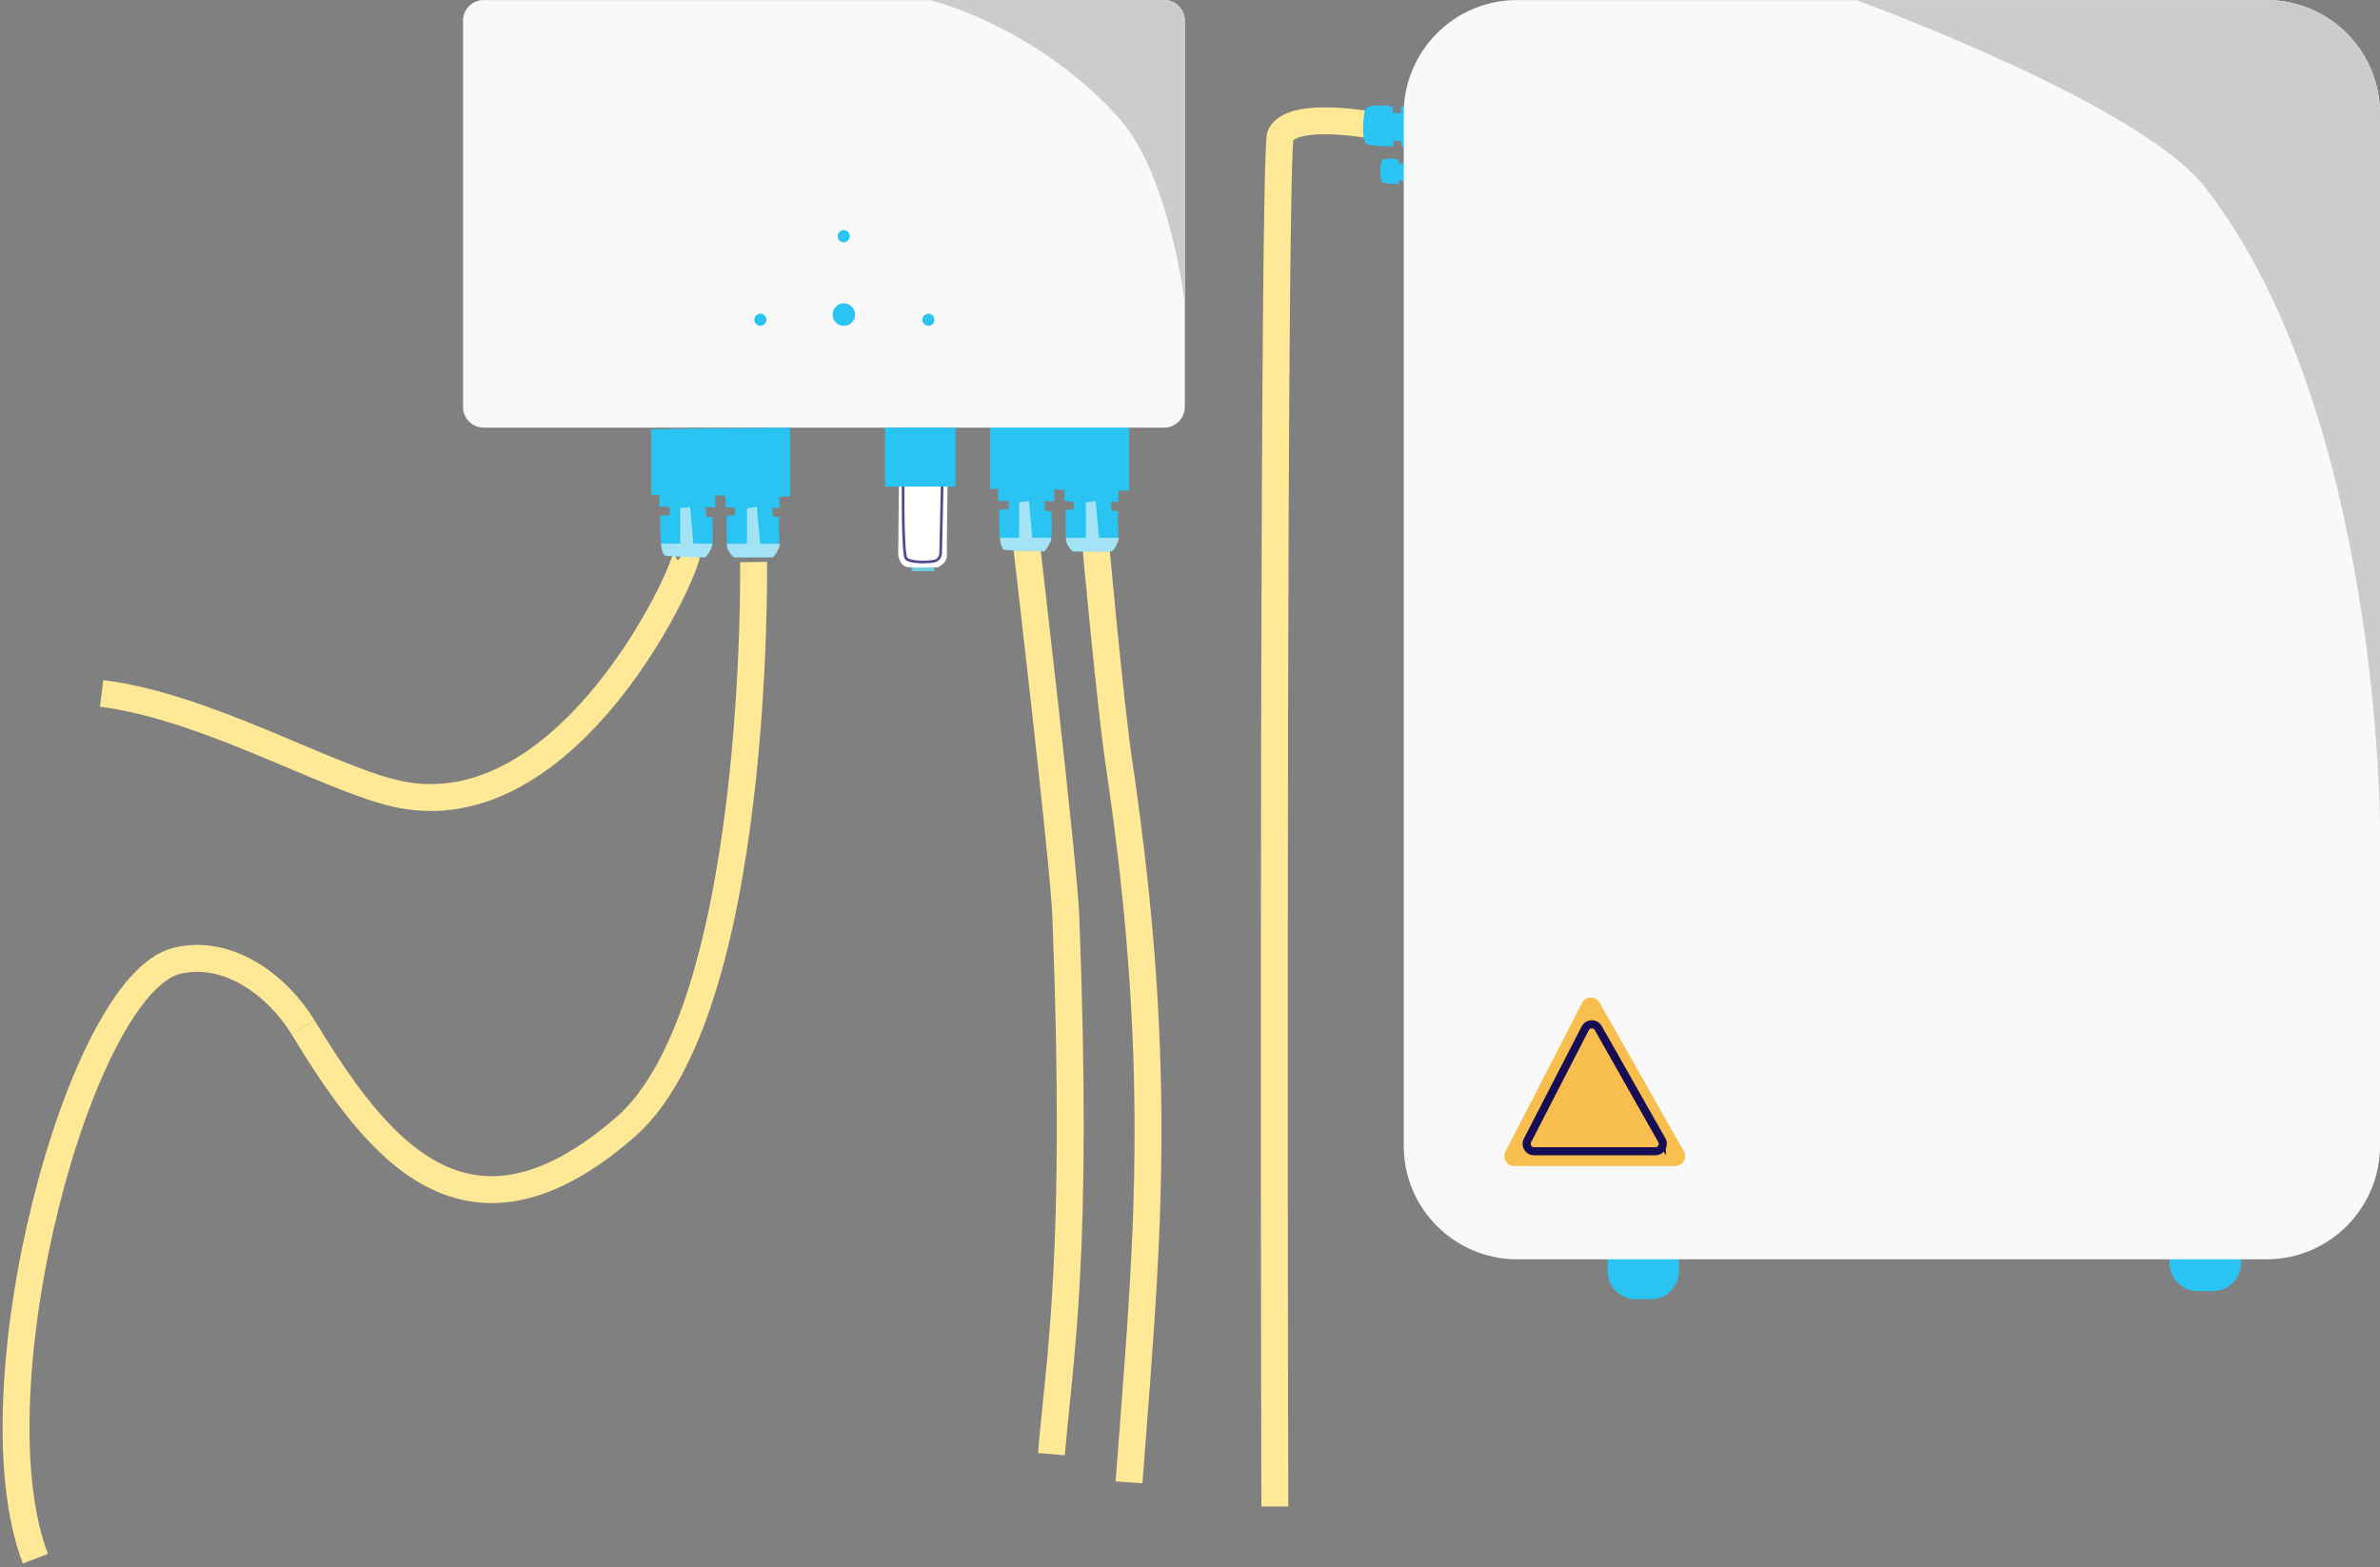 <svg xmlns="http://www.w3.org/2000/svg" width="445" height="293" fill="none"><rect width="100%" height="100%" fill="#808080" stroke="none"/><path stroke="#FFE896" stroke-miterlimit="10" stroke-width="5.03" d="M128.414 102.931c1.333 1.236-21.626 53.258-54.682 45.378-12.855-3.064-35.462-16.276-54.733-18.659"/><path stroke="#FFE896" stroke-miterlimit="10" stroke-width="5.03" d="M56.661 192.065c13.905 22.918 30.652 44.357 60.225 18.72 25.25-21.892 24.014-105.704 24.014-105.704M191.775 100.559s7.114 60.61 7.505 70.737c2.468 63.736-1.174 82.434-2.694 100.593M204.857 101.66s2.7 29.811 4.379 41.129c8.816 59.334 4.919 92.816 1.867 134.37M238.367 281.669c-.17-50.421-.312-253.73 1.055-256.407 2.423-4.743 17.802-1.73 17.802-1.73"/><path fill="#6DCBDB" d="M174.677 105.438h-4.198v1.373h4.198z"/><path fill="#fff" d="m168.119 86.53-.182 17.274s.256 2.077 1.867 2.247 5.593 0 5.593 0 1.696-.76 1.651-2.162.17-17.359.17-17.359z"/><path stroke="#554694" stroke-miterlimit="10" stroke-width=".5" d="M168.873 88.975s-.181 14.455.551 15.419c.584.766 3.477.795 5.156.545.738-.108 1.282-.749 1.299-1.498l.318-14.636"/><path fill="#2AC4F3" d="m209.078 93.87-1.379-.062.193 1.73h1.186l-.091 1.731c.13 1.407.113 2.473.011 3.285-.091.783-.261 1.333-.448 1.707a1.9 1.9 0 0 1-.442.613q.002.002-.006.011c-.221.199-.397.227-.397.227h-6.933c-.516 0-1.219-1.22-1.412-1.861-.034-.113-.057-.357-.08-.692-.096-1.605-.051-5.207-.051-5.207l1.538-.131v-1.345l-1.731-.192V91.63l-1.923-.13v2.308l-1.86-.13.192 1.86 1.152.063s.062 3.529 0 4.811q-.002.075-.011.142c-.142 1.242-1.333 2.552-1.333 2.552s-6.161-.13-7.443-.323c-.454-.068-.704-1.027-.84-2.235-.25-2.213-.108-5.276-.108-5.276h1.725v-1.605h-1.923V91.42h-1.521V79.155l25.971-.312v12.832l-2.025.13v2.054z"/><path fill="#F9F9F9" d="M221.53 3.863v72.235a3.86 3.86 0 0 1-3.852 3.857H90.433a3.864 3.864 0 0 1-3.852-3.857V3.863A3.86 3.86 0 0 1 90.433.006h127.245a3.864 3.864 0 0 1 3.852 3.857"/><path fill="#F9F9F9" d="M190.538 93.933v6.621h2.474l-.624-6.876z" opacity=".59"/><path fill="#F9F9F9" d="M196.586 100.554c-.142 1.242-1.333 2.552-1.333 2.552s-6.161-.13-7.443-.323c-.454-.068-.704-1.027-.84-2.235h9.621zM203.025 93.933v6.621h2.473l-.624-6.876zM209.242 100.554c-.068.607-.391 1.225-.692 1.707a7 7 0 0 1-.443.613q.001.002-.005.011c-.221.199-.397.227-.397.227h-6.933c-.516 0-1.219-1.22-1.412-1.861-.034-.113-.057-.357-.08-.692h9.956z" opacity=".59"/><path fill="#2AC4F3" d="m145.71 94.972-1.378-.063.193 1.73h1.185l-.09 1.73c.13 1.407.113 2.474.011 3.285-.091.783-.261 1.333-.448 1.708a1.9 1.9 0 0 1-.443.612q.001.002-.005.012c-.222.198-.397.227-.397.227h-6.933c-.516 0-1.219-1.22-1.412-1.861-.034-.113-.057-.357-.08-.692-.096-1.606-.051-5.208-.051-5.208l1.538-.13v-1.345l-1.731-.193v-2.053l-1.923-.13v2.308l-1.861-.13.193 1.86 1.152.063s.062 3.528 0 4.81q-.002.076-.011.142c-.142 1.243-1.334 2.553-1.334 2.553s-6.16-.13-7.443-.323c-.453-.068-.703-1.027-.839-2.235-.25-2.213-.108-5.276-.108-5.276h1.725v-1.606h-1.923v-2.246h-1.521V80.256l25.971-.312v12.832l-2.025.13v2.054z"/><path fill="#F9F9F9" d="M127.177 95.034v6.626h2.467l-.618-6.881z" opacity=".59"/><path fill="#F9F9F9" d="M133.218 101.66c-.141 1.242-1.333 2.553-1.333 2.553s-6.161-.131-7.443-.324c-.453-.068-.703-1.026-.839-2.235h9.621zM139.663 95.034v6.626h2.468l-.619-6.881zM145.875 101.66c-.068.607-.392 1.225-.692 1.707a7 7 0 0 1-.443.613q.001.002-.005.011c-.222.199-.398.227-.398.227h-6.932c-.516 0-1.22-1.219-1.413-1.86-.034-.114-.056-.358-.079-.693h9.956z" opacity=".59"/><path fill="#2AC4F3" d="M178.665 79.955h-13.184v11.023h13.184z"/><path fill="#CCC" d="M221.53 3.863v52.85s-2.837-24.07-12.288-34.605C193.721 4.816 173.888 0 173.888 0h43.796a3.864 3.864 0 0 1 3.852 3.858z"/><path fill="#2AC4F3" d="M157.726 60.917a2.1 2.1 0 1 0 0-4.199 2.1 2.1 0 0 0 0 4.198M142.131 60.917a1.13 1.13 0 1 0 0-2.259 1.13 1.13 0 0 0 0 2.258M157.726 45.299a1.13 1.13 0 1 0 0-2.259 1.13 1.13 0 0 0 0 2.259M173.548 60.917a1.13 1.13 0 1 0 0-2.259 1.13 1.13 0 0 0 0 2.258M308.667 231.021h-2.814a5.265 5.265 0 0 0-5.265 5.264v1.379a5.265 5.265 0 0 0 5.265 5.264h2.814a5.264 5.264 0 0 0 5.264-5.264v-1.379a5.264 5.264 0 0 0-5.264-5.264M413.748 229.5h-2.814a5.265 5.265 0 0 0-5.265 5.265v1.379a5.265 5.265 0 0 0 5.265 5.264h2.814a5.264 5.264 0 0 0 5.264-5.264v-1.379a5.265 5.265 0 0 0-5.264-5.265M263.306 29.8h-.863v.743h-.919V29.8s-2.967-.476-3.205.369-.505 3.727.267 3.994c.771.266 2.995.238 2.995.238v-.652l.891.056v.596h.828v-4.6zM263.306 19.924h-1.39v1.197h-1.486v-1.197s-4.794-.766-5.18.6c-.386 1.368-.817 6.02.431 6.451s4.845.386 4.845.386v-1.055l1.441.096v.959h1.344v-7.437z"/><path fill="#F9F9F9" d="M445 21.234v192.995c0 11.72-9.508 21.228-21.228 21.228H283.677c-11.72 0-21.217-9.508-21.217-21.228V21.234c0-11.72 9.497-21.228 21.217-21.228h140.095C435.492.006 445 9.514 445 21.234"/><path fill="#F8BF4E" d="m281.482 215.324 14.33-27.82c.675-1.311 2.53-1.345 3.256-.069l15.771 27.821c.698 1.236-.193 2.763-1.611 2.763h-30.101c-1.384 0-2.281-1.47-1.645-2.701z"/><path stroke="#170D55" stroke-miterlimit="10" stroke-width="1.51" d="m285.606 213.225 10.785-20.945c.504-.987 1.906-1.015 2.45-.051l11.874 20.945a1.394 1.394 0 0 1-1.214 2.082h-22.658c-1.044 0-1.719-1.107-1.237-2.031Z"/><path fill="#CCC" d="M445 21.234v133.224s0-77.226-32.654-119.388C400.104 19.266 347.056.006 347.056.006h76.716C435.492.006 445 9.514 445 21.234"/><path stroke="#FFE896" stroke-miterlimit="10" stroke-width="5.03" d="M6.615 291.438c-11.982-31.366 8.146-107.287 26.43-111.78 9.429-2.315 18.658 4.345 23.611 12.407"/></svg>